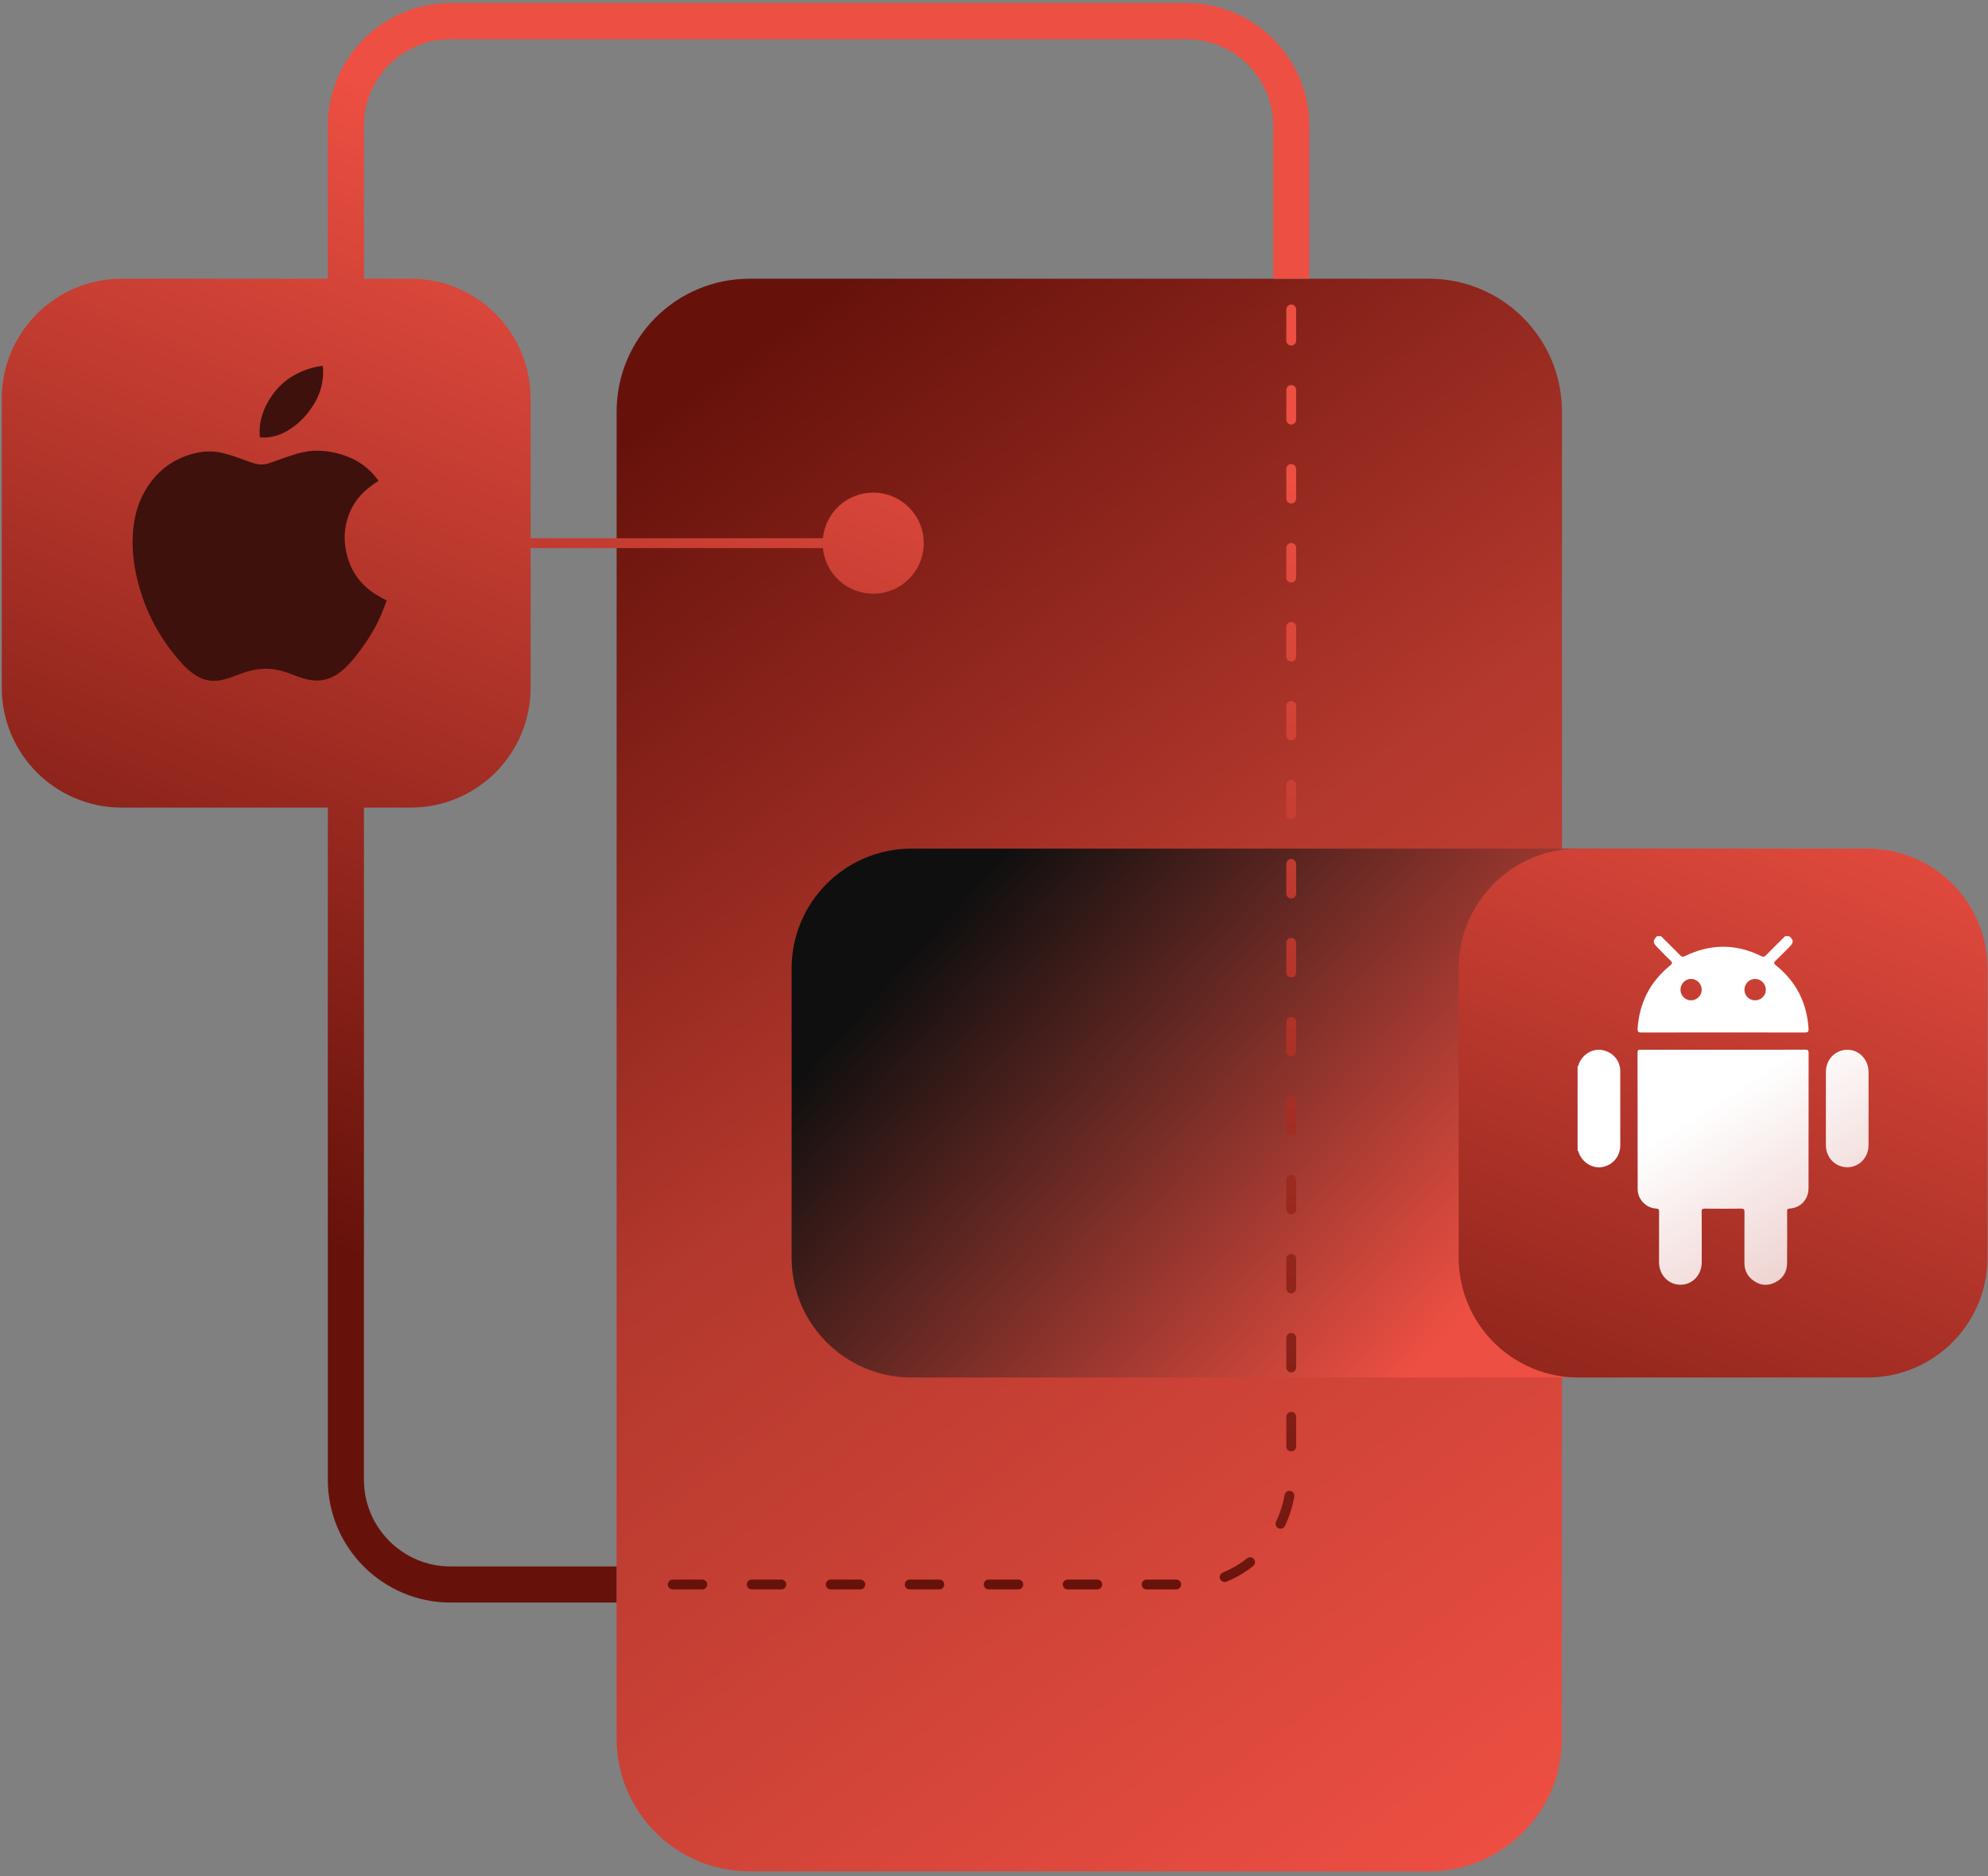 <svg width="390px" height="368px" viewBox="0 0 390 368" fill="none" xmlns="http://www.w3.org/2000/svg" transform="rotate(0) scale(1, 1)">
<rect x="0" y="0" width="390" height="368" fill="#808080" stroke="none"/>
<path d="M147.034 54.676H280.352C294.749 54.676 306.42 66.347 306.42 80.744V341.019C306.42 355.417 294.749 367.088 280.352 367.088H147.034C132.637 367.088 120.966 355.417 120.966 341.019V80.744C120.966 66.347 132.637 54.676 147.034 54.676Z" fill="url(#paint0_linear)"/>
<path d="M338.145 270.216H178.815C165.825 270.216 155.295 259.686 155.295 246.697V189.99C155.295 177.001 165.825 166.471 178.815 166.471H338.145C351.134 166.471 361.664 177.001 361.664 189.99V246.697C361.664 259.686 351.134 270.216 338.145 270.216Z" fill="url(#paint1_linear)"/>
<path d="M366.383 166.471H309.676C296.687 166.471 286.157 177.001 286.157 189.99V246.697C286.157 259.686 296.687 270.216 309.676 270.216H366.383C379.372 270.216 389.902 259.686 389.902 246.697V189.99C389.902 177.001 379.372 166.471 366.383 166.471Z" fill="url(#paint2_linear)"/>
<path d="M253.309 59.734C252.775 59.734 252.342 60.167 252.342 60.7V66.819C252.342 67.353 252.775 67.785 253.309 67.785C253.842 67.785 254.275 67.353 254.275 66.819V60.7C254.275 60.167 253.842 59.734 253.309 59.734Z" fill="url(#paint3_linear)"/>
<path d="M244.642 305.688C243.184 306.845 241.583 307.782 239.883 308.472C239.389 308.672 239.15 309.236 239.351 309.73C239.503 310.106 239.865 310.334 240.246 310.334C240.367 310.334 240.49 310.311 240.609 310.262C242.481 309.503 244.242 308.473 245.843 307.201C246.261 306.869 246.331 306.261 245.999 305.843C245.666 305.426 245.059 305.356 244.642 305.688Z" fill="url(#paint4_linear)"/>
<path d="M230.752 309.854H224.942C224.409 309.854 223.976 310.287 223.976 310.82C223.976 311.354 224.409 311.786 224.942 311.786H230.752C231.286 311.786 231.718 311.354 231.718 310.82C231.718 310.287 231.286 309.854 230.752 309.854Z" fill="url(#paint5_linear)"/>
<path d="M253.309 276.963C252.775 276.963 252.342 277.396 252.342 277.93V283.74C252.342 284.273 252.775 284.706 253.309 284.706C253.842 284.706 254.275 284.273 254.275 283.74V277.93C254.275 277.396 253.842 276.963 253.309 276.963Z" fill="url(#paint6_linear)"/>
<path d="M215.258 309.854H209.448C208.914 309.854 208.482 310.287 208.482 310.82C208.482 311.354 208.914 311.786 209.448 311.786H215.258C215.792 311.786 216.225 311.354 216.225 310.82C216.225 310.287 215.792 309.854 215.258 309.854Z" fill="url(#paint7_linear)"/>
<path d="M253.309 261.469C252.775 261.469 252.342 261.902 252.342 262.435V268.246C252.342 268.779 252.775 269.212 253.309 269.212C253.842 269.212 254.275 268.779 254.275 268.246V262.435C254.275 261.902 253.842 261.469 253.309 261.469Z" fill="url(#paint8_linear)"/>
<path d="M137.786 309.854H131.976C131.442 309.854 131.009 310.287 131.009 310.82C131.009 311.354 131.442 311.786 131.976 311.786H137.786C138.319 311.786 138.752 311.354 138.752 310.82C138.752 310.287 138.319 309.854 137.786 309.854Z" fill="url(#paint9_linear)"/>
<path d="M253.309 245.975C252.775 245.975 252.342 246.407 252.342 246.941V252.751C252.342 253.285 252.775 253.717 253.309 253.717C253.842 253.717 254.275 253.285 254.275 252.751V246.941C254.275 246.407 253.842 245.975 253.309 245.975Z" fill="url(#paint10_linear)"/>
<path d="M199.763 309.854H193.953C193.419 309.854 192.987 310.287 192.987 310.82C192.987 311.354 193.419 311.786 193.953 311.786H199.763C200.297 311.786 200.73 311.354 200.73 310.82C200.73 310.287 200.297 309.854 199.763 309.854Z" fill="url(#paint11_linear)"/>
<path d="M153.28 309.854H147.47C146.937 309.854 146.504 310.287 146.504 310.82C146.504 311.354 146.937 311.786 147.47 311.786H153.28C153.813 311.786 154.246 311.354 154.246 310.82C154.246 310.287 153.813 309.854 153.28 309.854Z" fill="url(#paint12_linear)"/>
<path d="M168.775 309.854H162.964C162.431 309.854 161.998 310.287 161.998 310.82C161.998 311.354 162.431 311.786 162.964 311.786H168.775C169.308 311.786 169.741 311.354 169.741 310.82C169.741 310.287 169.308 309.854 168.775 309.854Z" fill="url(#paint13_linear)"/>
<path d="M184.269 309.854H178.458C177.925 309.854 177.492 310.287 177.492 310.82C177.492 311.354 177.925 311.786 178.458 311.786H184.269C184.802 311.786 185.235 311.354 185.235 310.82C185.235 310.287 184.802 309.854 184.269 309.854Z" fill="url(#paint14_linear)"/>
<path d="M253.135 292.451C252.613 292.358 252.108 292.707 252.015 293.233C251.689 295.063 251.122 296.837 250.33 298.505C250.101 298.987 250.306 299.563 250.788 299.792C250.922 299.856 251.062 299.886 251.201 299.886C251.562 299.886 251.909 299.682 252.074 299.334C252.941 297.51 253.561 295.571 253.917 293.572C254.01 293.046 253.66 292.545 253.135 292.451Z" fill="url(#paint15_linear)"/>
<path d="M253.309 122.02C252.775 122.02 252.342 122.452 252.342 122.986V128.796C252.342 129.33 252.775 129.763 253.309 129.763C253.842 129.763 254.275 129.33 254.275 128.796V122.986C254.275 122.452 253.842 122.02 253.309 122.02Z" fill="url(#paint16_linear)"/>
<path d="M253.309 106.526C252.775 106.526 252.342 106.958 252.342 107.492V113.302C252.342 113.836 252.775 114.268 253.309 114.268C253.842 114.268 254.275 113.836 254.275 113.302V107.492C254.275 106.958 253.842 106.526 253.309 106.526Z" fill="url(#paint17_linear)"/>
<path d="M253.309 137.515C252.775 137.515 252.342 137.947 252.342 138.481V144.291C252.342 144.825 252.775 145.257 253.309 145.257C253.842 145.257 254.275 144.825 254.275 144.291V138.481C254.275 137.947 253.842 137.515 253.309 137.515Z" fill="url(#paint18_linear)"/>
<path d="M253.309 75.537C252.775 75.537 252.342 75.969 252.342 76.503V82.314C252.342 82.847 252.775 83.28 253.309 83.28C253.842 83.28 254.275 82.847 254.275 82.314V76.503C254.275 75.969 253.842 75.537 253.309 75.537Z" fill="url(#paint19_linear)"/>
<path d="M253.309 230.48C252.775 230.48 252.342 230.913 252.342 231.447V237.257C252.342 237.791 252.775 238.223 253.309 238.223C253.842 238.223 254.275 237.791 254.275 237.257V231.447C254.275 230.913 253.842 230.48 253.309 230.48Z" fill="url(#paint20_linear)"/>
<path d="M253.309 91.031C252.775 91.031 252.342 91.464 252.342 91.998V97.808C252.342 98.342 252.775 98.774 253.309 98.774C253.842 98.774 254.275 98.342 254.275 97.808V91.998C254.275 91.464 253.842 91.031 253.309 91.031Z" fill="url(#paint21_linear)"/>
<path d="M253.309 214.986C252.775 214.986 252.342 215.419 252.342 215.952V221.763C252.342 222.296 252.775 222.729 253.309 222.729C253.842 222.729 254.275 222.296 254.275 221.763V215.952C254.275 215.419 253.842 214.986 253.309 214.986Z" fill="url(#paint22_linear)"/>
<path d="M253.309 153.009C252.775 153.009 252.342 153.441 252.342 153.975V159.786C252.342 160.319 252.775 160.752 253.309 160.752C253.842 160.752 254.275 160.319 254.275 159.786V153.975C254.275 153.441 253.842 153.009 253.309 153.009Z" fill="url(#paint23_linear)"/>
<path d="M253.309 199.492C252.775 199.492 252.342 199.924 252.342 200.458V206.268C252.342 206.802 252.775 207.234 253.309 207.234C253.842 207.234 254.275 206.802 254.275 206.268V200.458C254.275 199.924 253.842 199.492 253.309 199.492Z" fill="url(#paint24_linear)"/>
<path d="M253.309 183.997C252.775 183.997 252.342 184.43 252.342 184.963V190.774C252.342 191.308 252.775 191.74 253.309 191.74C253.842 191.74 254.275 191.308 254.275 190.774V184.963C254.275 184.43 253.842 183.997 253.309 183.997Z" fill="url(#paint25_linear)"/>
<path d="M253.309 168.503C252.775 168.503 252.342 168.936 252.342 169.469V175.28C252.342 175.813 252.775 176.246 253.309 176.246C253.842 176.246 254.275 175.813 254.275 175.28V169.469C254.275 168.936 253.842 168.503 253.309 168.503Z" fill="url(#paint26_linear)"/>
<path d="M232.78 0.607H88.382C75.109 0.607 64.312 11.405 64.312 24.678V54.676H23.868C10.879 54.676 0.349 65.206 0.349 78.195V134.902C0.349 147.891 10.879 158.421 23.868 158.421H64.312V290.292C64.312 303.565 75.109 314.363 88.382 314.363H120.965V307.278H88.382C79.016 307.278 71.397 299.658 71.397 290.292V158.421H80.574C93.564 158.421 104.094 147.891 104.094 134.902V107.515H161.439C161.925 112.537 166.155 116.463 171.305 116.463C176.781 116.463 181.22 112.024 181.22 106.549C181.22 101.073 176.781 96.634 171.305 96.634C166.155 96.634 161.925 100.56 161.439 105.583H104.094V78.195C104.094 65.206 93.564 54.676 80.574 54.676H71.397V24.678C71.397 15.312 79.016 7.692 88.382 7.692H232.78C242.146 7.692 249.766 15.312 249.766 24.678V54.676H256.85V24.678C256.85 11.405 246.053 0.607 232.78 0.607Z" fill="url(#paint27_linear)"/>
<path d="M322.038 202.542C332.701 202.521 343.364 202.521 354.027 202.542C354.664 202.544 354.838 202.391 354.796 201.754C354.462 196.688 352.356 192.545 348.397 189.365C347.981 189.031 347.898 188.849 348.328 188.45C349.27 187.574 350.158 186.641 351.067 185.73C351.912 184.882 351.892 184.382 350.988 183.642C350.727 183.642 350.465 183.642 350.203 183.642C348.94 184.897 347.668 186.143 346.42 187.412C346.132 187.706 345.913 187.754 345.529 187.565C340.534 185.099 335.527 185.11 330.531 187.562C330.15 187.749 329.93 187.713 329.639 187.416C328.391 186.145 327.118 184.898 325.854 183.642C325.593 183.642 325.331 183.642 325.069 183.642C324.225 184.481 324.223 184.905 325.065 185.761C325.937 186.647 326.784 187.561 327.693 188.407C328.16 188.842 328.076 189.036 327.617 189.411C323.714 192.601 321.599 196.721 321.261 201.762C321.218 202.409 321.414 202.543 322.038 202.542ZM344.332 192.029C345.497 192.045 346.42 192.992 346.416 194.169C346.411 195.332 345.462 196.244 344.269 196.23C343.131 196.217 342.208 195.277 342.218 194.139C342.228 192.962 343.179 192.013 344.332 192.029ZM331.74 192.029C332.894 192.023 333.845 192.994 333.839 194.173C333.833 195.308 332.886 196.234 331.737 196.229C330.588 196.223 329.657 195.279 329.675 194.137C329.693 192.968 330.606 192.036 331.74 192.029Z" fill="url(#paint28_linear)"/>
<path d="M314.327 205.987C312.452 205.633 310.497 206.786 309.741 208.683C309.673 208.855 309.69 209.079 309.488 209.187C309.488 214.688 309.488 220.189 309.488 225.691C309.689 225.799 309.672 226.023 309.74 226.196C310.495 228.116 312.471 229.284 314.372 228.922C316.422 228.531 317.855 226.817 317.86 224.698C317.871 219.853 317.872 215.007 317.86 210.161C317.854 208.048 316.424 206.384 314.327 205.987Z" fill="url(#paint29_linear)"/>
<path d="M354.145 205.912C348.78 205.929 343.414 205.923 338.049 205.923C332.662 205.923 327.275 205.925 321.887 205.918C321.504 205.917 321.249 205.907 321.25 206.443C321.267 215.391 321.254 224.338 321.272 233.286C321.275 235.272 322.914 236.974 324.891 237.073C325.416 237.1 325.475 237.291 325.472 237.735C325.456 241.03 325.46 244.325 325.465 247.621C325.47 250.102 327.319 252.022 329.688 252.018C332.025 252.014 333.837 250.101 333.84 247.626C333.843 244.309 333.849 240.992 333.83 237.675C333.828 237.218 333.949 237.086 334.411 237.09C336.788 237.113 339.166 237.118 341.543 237.088C342.083 237.081 342.234 237.221 342.23 237.768C342.204 241.107 342.215 244.446 342.218 247.785C342.22 249.057 342.694 250.138 343.659 250.956C344.965 252.064 346.456 252.365 348.045 251.657C349.668 250.935 350.553 249.624 350.578 247.854C350.625 244.472 350.593 241.089 350.592 237.707C350.591 237.375 350.537 237.109 351.064 237.08C353.242 236.96 354.79 235.279 354.792 233.064C354.799 224.226 354.79 215.388 354.808 206.549C354.809 206.011 354.639 205.911 354.145 205.912Z" fill="url(#paint30_linear)"/>
<path d="M366.57 217.428C366.57 215.05 366.572 212.672 366.569 210.294C366.567 207.854 364.715 205.916 362.398 205.924C360.052 205.932 358.196 207.843 358.194 210.269C358.19 215.047 358.189 219.825 358.194 224.602C358.197 227.062 360.018 228.957 362.373 228.967C364.726 228.977 366.564 227.081 366.569 224.627C366.574 222.227 366.57 219.828 366.57 217.428Z" fill="url(#paint31_linear)"/>
<path d="M68.178 109.299C67.24 106.002 67.447 102.742 69.03 99.644C69.98 97.787 71.395 96.331 73.078 95.124C73.395 94.897 73.718 94.678 74.052 94.477C74.223 94.374 74.257 94.316 74.125 94.135C72.45 91.848 70.261 90.264 67.586 89.348C65.823 88.744 64.006 88.41 62.143 88.409C60.409 88.408 58.741 88.823 57.105 89.365C55.668 89.842 54.242 90.355 52.814 90.858C51.724 91.241 50.702 91.165 49.635 90.823C48.184 90.356 46.773 89.779 45.319 89.324C44.241 88.987 43.153 88.692 42.023 88.596C40.517 88.469 39.037 88.664 37.592 89.076C33.631 90.205 30.637 92.588 28.549 96.128C27.266 98.303 26.525 100.658 26.213 103.153C25.69 107.333 26.228 111.411 27.4 115.429C29.027 121.013 31.843 125.923 35.751 130.215C36.547 131.089 37.434 131.864 38.435 132.503C40.148 133.595 41.978 133.802 43.925 133.295C45.115 132.986 46.253 132.533 47.401 132.106C48.832 131.572 50.306 131.235 51.837 131.187C53.322 131.141 54.757 131.423 56.162 131.886C57.192 132.225 58.178 132.686 59.22 132.992C60.146 133.265 61.084 133.484 62.052 133.499C63.639 133.523 65.064 133.012 66.36 132.117C67.659 131.22 68.705 130.065 69.683 128.841C71.714 126.297 73.49 123.596 74.771 120.59C75.125 119.759 75.444 118.915 75.751 118.067C75.777 117.994 75.77 117.902 75.854 117.857C75.854 117.824 75.854 117.791 75.854 117.758C72.074 116.046 69.332 113.353 68.178 109.299Z" fill="#3e110d"/>
<path d="M51.261 85.82C53.068 85.895 54.749 85.454 56.302 84.549C58.72 83.139 60.555 81.154 61.908 78.718C62.756 77.19 63.24 75.549 63.362 73.801C63.408 73.135 63.378 72.474 63.344 71.811C63.161 71.811 62.978 71.811 62.795 71.811C62.776 71.878 62.718 71.857 62.673 71.865C62.354 71.921 62.031 71.956 61.718 72.033C57.53 73.065 54.347 75.412 52.336 79.262C51.311 81.225 50.78 83.307 50.968 85.543C50.987 85.761 51.054 85.812 51.261 85.82Z" fill="#3e110d"/>
<defs>
<linearGradient id="paint0_linear" x1="123.577" y1="86.001" x2="314.117" y2="350.047" gradientUnits="userSpaceOnUse">
<stop stop-color="#66120b" data-originalstopcolor="#66120b"/>
<stop offset="0.421" stop-color="#b3382d" data-originalstopcolor="#b3382d"/>
<stop offset="1" stop-color="#ed4f42" data-originalstopcolor="#ed4f42"/>
</linearGradient>
<linearGradient id="paint1_linear" x1="293.884" y1="250.261" x2="198.809" y2="164.55" gradientUnits="userSpaceOnUse">
<stop stop-color="#ed4f42" data-originalstopcolor="#ed4f42"/>
<stop offset="1" stop-color="#0f0f0f" data-originalstopcolor="#0f0f0f"/>
</linearGradient>
<linearGradient id="paint2_linear" x1="369.846" y1="143.289" x2="287.155" y2="338.355" gradientUnits="userSpaceOnUse">
<stop stop-color="#ed4f42" data-originalstopcolor="#ed4f42"/>
<stop offset="1" stop-color="#66120b" data-originalstopcolor="#66120b"/>
</linearGradient>
<linearGradient id="paint3_linear" x1="242.482" y1="89.298" x2="159.791" y2="284.365" gradientUnits="userSpaceOnUse">
<stop stop-color="#ed4f42" data-originalstopcolor="#ed4f42"/>
<stop offset="1" stop-color="#66120b" data-originalstopcolor="#66120b"/>
</linearGradient>
<linearGradient id="paint4_linear" x1="321.259" y1="122.692" x2="238.568" y2="317.759" gradientUnits="userSpaceOnUse">
<stop stop-color="#ed4f42" data-originalstopcolor="#ed4f42"/>
<stop offset="1" stop-color="#66120b" data-originalstopcolor="#66120b"/>
</linearGradient>
<linearGradient id="paint5_linear" x1="309.678" y1="117.783" x2="226.987" y2="312.849" gradientUnits="userSpaceOnUse">
<stop stop-color="#ed4f42" data-originalstopcolor="#ed4f42"/>
<stop offset="1" stop-color="#66120b" data-originalstopcolor="#66120b"/>
</linearGradient>
<linearGradient id="paint6_linear" x1="320.486" y1="122.365" x2="237.795" y2="317.431" gradientUnits="userSpaceOnUse">
<stop stop-color="#ed4f42" data-originalstopcolor="#ed4f42"/>
<stop offset="1" stop-color="#66120b" data-originalstopcolor="#66120b"/>
</linearGradient>
<linearGradient id="paint7_linear" x1="296.544" y1="112.215" x2="213.853" y2="307.282" gradientUnits="userSpaceOnUse">
<stop stop-color="#ed4f42" data-originalstopcolor="#ed4f42"/>
<stop offset="1" stop-color="#66120b" data-originalstopcolor="#66120b"/>
</linearGradient>
<linearGradient id="paint8_linear" x1="314.918" y1="120.004" x2="232.227" y2="315.071" gradientUnits="userSpaceOnUse">
<stop stop-color="#ed4f42" data-originalstopcolor="#ed4f42"/>
<stop offset="1" stop-color="#66120b" data-originalstopcolor="#66120b"/>
</linearGradient>
<linearGradient id="paint9_linear" x1="230.873" y1="84.377" x2="148.182" y2="279.443" gradientUnits="userSpaceOnUse">
<stop stop-color="#ed4f42" data-originalstopcolor="#ed4f42"/>
<stop offset="1" stop-color="#66120b" data-originalstopcolor="#66120b"/>
</linearGradient>
<linearGradient id="paint10_linear" x1="309.351" y1="117.644" x2="226.659" y2="312.711" gradientUnits="userSpaceOnUse">
<stop stop-color="#ed4f42" data-originalstopcolor="#ed4f42"/>
<stop offset="1" stop-color="#66120b" data-originalstopcolor="#66120b"/>
</linearGradient>
<linearGradient id="paint11_linear" x1="283.41" y1="106.648" x2="200.718" y2="301.714" gradientUnits="userSpaceOnUse">
<stop stop-color="#ed4f42" data-originalstopcolor="#ed4f42"/>
<stop offset="1" stop-color="#66120b" data-originalstopcolor="#66120b"/>
</linearGradient>
<linearGradient id="paint12_linear" x1="244.007" y1="89.944" x2="161.316" y2="285.011" gradientUnits="userSpaceOnUse">
<stop stop-color="#ed4f42" data-originalstopcolor="#ed4f42"/>
<stop offset="1" stop-color="#66120b" data-originalstopcolor="#66120b"/>
</linearGradient>
<linearGradient id="paint13_linear" x1="257.141" y1="95.512" x2="174.45" y2="290.578" gradientUnits="userSpaceOnUse">
<stop stop-color="#ed4f42" data-originalstopcolor="#ed4f42"/>
<stop offset="1" stop-color="#66120b" data-originalstopcolor="#66120b"/>
</linearGradient>
<linearGradient id="paint14_linear" x1="270.275" y1="101.08" x2="187.584" y2="296.146" gradientUnits="userSpaceOnUse">
<stop stop-color="#ed4f42" data-originalstopcolor="#ed4f42"/>
<stop offset="1" stop-color="#66120b" data-originalstopcolor="#66120b"/>
</linearGradient>
<linearGradient id="paint15_linear" x1="324.964" y1="124.263" x2="242.273" y2="319.329" gradientUnits="userSpaceOnUse">
<stop stop-color="#ed4f42" data-originalstopcolor="#ed4f42"/>
<stop offset="1" stop-color="#66120b" data-originalstopcolor="#66120b"/>
</linearGradient>
<linearGradient id="paint16_linear" x1="264.809" y1="98.763" x2="182.118" y2="293.829" gradientUnits="userSpaceOnUse">
<stop stop-color="#ed4f42" data-originalstopcolor="#ed4f42"/>
<stop offset="1" stop-color="#66120b" data-originalstopcolor="#66120b"/>
</linearGradient>
<linearGradient id="paint17_linear" x1="259.241" y1="96.402" x2="176.55" y2="291.469" gradientUnits="userSpaceOnUse">
<stop stop-color="#ed4f42" data-originalstopcolor="#ed4f42"/>
<stop offset="1" stop-color="#66120b" data-originalstopcolor="#66120b"/>
</linearGradient>
<linearGradient id="paint18_linear" x1="270.377" y1="101.123" x2="187.685" y2="296.189" gradientUnits="userSpaceOnUse">
<stop stop-color="#ed4f42" data-originalstopcolor="#ed4f42"/>
<stop offset="1" stop-color="#66120b" data-originalstopcolor="#66120b"/>
</linearGradient>
<linearGradient id="paint19_linear" x1="248.106" y1="91.682" x2="165.414" y2="286.748" gradientUnits="userSpaceOnUse">
<stop stop-color="#ed4f42" data-originalstopcolor="#ed4f42"/>
<stop offset="1" stop-color="#66120b" data-originalstopcolor="#66120b"/>
</linearGradient>
<linearGradient id="paint20_linear" x1="303.783" y1="115.284" x2="221.092" y2="310.35" gradientUnits="userSpaceOnUse">
<stop stop-color="#ed4f42" data-originalstopcolor="#ed4f42"/>
<stop offset="1" stop-color="#66120b" data-originalstopcolor="#66120b"/>
</linearGradient>
<linearGradient id="paint21_linear" x1="253.673" y1="94.042" x2="170.982" y2="289.108" gradientUnits="userSpaceOnUse">
<stop stop-color="#ed4f42" data-originalstopcolor="#ed4f42"/>
<stop offset="1" stop-color="#66120b" data-originalstopcolor="#66120b"/>
</linearGradient>
<linearGradient id="paint22_linear" x1="298.215" y1="112.924" x2="215.524" y2="307.99" gradientUnits="userSpaceOnUse">
<stop stop-color="#ed4f42" data-originalstopcolor="#ed4f42"/>
<stop offset="1" stop-color="#66120b" data-originalstopcolor="#66120b"/>
</linearGradient>
<linearGradient id="paint23_linear" x1="275.944" y1="103.483" x2="193.253" y2="298.549" gradientUnits="userSpaceOnUse">
<stop stop-color="#ed4f42" data-originalstopcolor="#ed4f42"/>
<stop offset="1" stop-color="#66120b" data-originalstopcolor="#66120b"/>
</linearGradient>
<linearGradient id="paint24_linear" x1="292.647" y1="110.564" x2="209.956" y2="305.63" gradientUnits="userSpaceOnUse">
<stop stop-color="#ed4f42" data-originalstopcolor="#ed4f42"/>
<stop offset="1" stop-color="#66120b" data-originalstopcolor="#66120b"/>
</linearGradient>
<linearGradient id="paint25_linear" x1="287.08" y1="108.203" x2="204.389" y2="303.27" gradientUnits="userSpaceOnUse">
<stop stop-color="#ed4f42" data-originalstopcolor="#ed4f42"/>
<stop offset="1" stop-color="#66120b" data-originalstopcolor="#66120b"/>
</linearGradient>
<linearGradient id="paint26_linear" x1="281.512" y1="105.843" x2="198.821" y2="300.91" gradientUnits="userSpaceOnUse">
<stop stop-color="#ed4f42" data-originalstopcolor="#ed4f42"/>
<stop offset="1" stop-color="#66120b" data-originalstopcolor="#66120b"/>
</linearGradient>
<linearGradient id="paint27_linear" x1="136.87" y1="44.528" x2="54.179" y2="239.594" gradientUnits="userSpaceOnUse">
<stop stop-color="#ed4f42" data-originalstopcolor="#ed4f42"/>
<stop offset="1" stop-color="#66120b" data-originalstopcolor="#66120b"/>
</linearGradient>
<linearGradient id="paint28_linear" x1="346.785" y1="209.475" x2="562.354" y2="547.137" gradientUnits="userSpaceOnUse">
<stop stop-color="#ffffff" data-originalstopcolor="#ffffff"/>
<stop offset="0.421" stop-color="#b3382d" data-originalstopcolor="#b3382d"/>
<stop offset="1" stop-color="#ed4f42" data-originalstopcolor="#ed4f42"/>
</linearGradient>
<linearGradient id="paint29_linear" x1="319.654" y1="226.796" x2="535.224" y2="564.457" gradientUnits="userSpaceOnUse">
<stop stop-color="#ffffff" data-originalstopcolor="#ffffff"/>
<stop offset="0.421" stop-color="#b3382d" data-originalstopcolor="#b3382d"/>
<stop offset="1" stop-color="#ed4f42" data-originalstopcolor="#ed4f42"/>
</linearGradient>
<linearGradient id="paint30_linear" x1="333.836" y1="217.742" x2="549.406" y2="555.403" gradientUnits="userSpaceOnUse">
<stop stop-color="#ffffff" data-originalstopcolor="#ffffff"/>
<stop offset="0.421" stop-color="#b3382d" data-originalstopcolor="#b3382d"/>
<stop offset="1" stop-color="#ed4f42" data-originalstopcolor="#ed4f42"/>
</linearGradient>
<linearGradient id="paint31_linear" x1="354.246" y1="204.711" x2="569.815" y2="542.373" gradientUnits="userSpaceOnUse">
<stop stop-color="#ffffff" data-originalstopcolor="#ffffff"/>
<stop offset="0.421" stop-color="#b3382d" data-originalstopcolor="#b3382d"/>
<stop offset="1" stop-color="#ed4f42" data-originalstopcolor="#ed4f42"/>
</linearGradient>
</defs>
</svg>